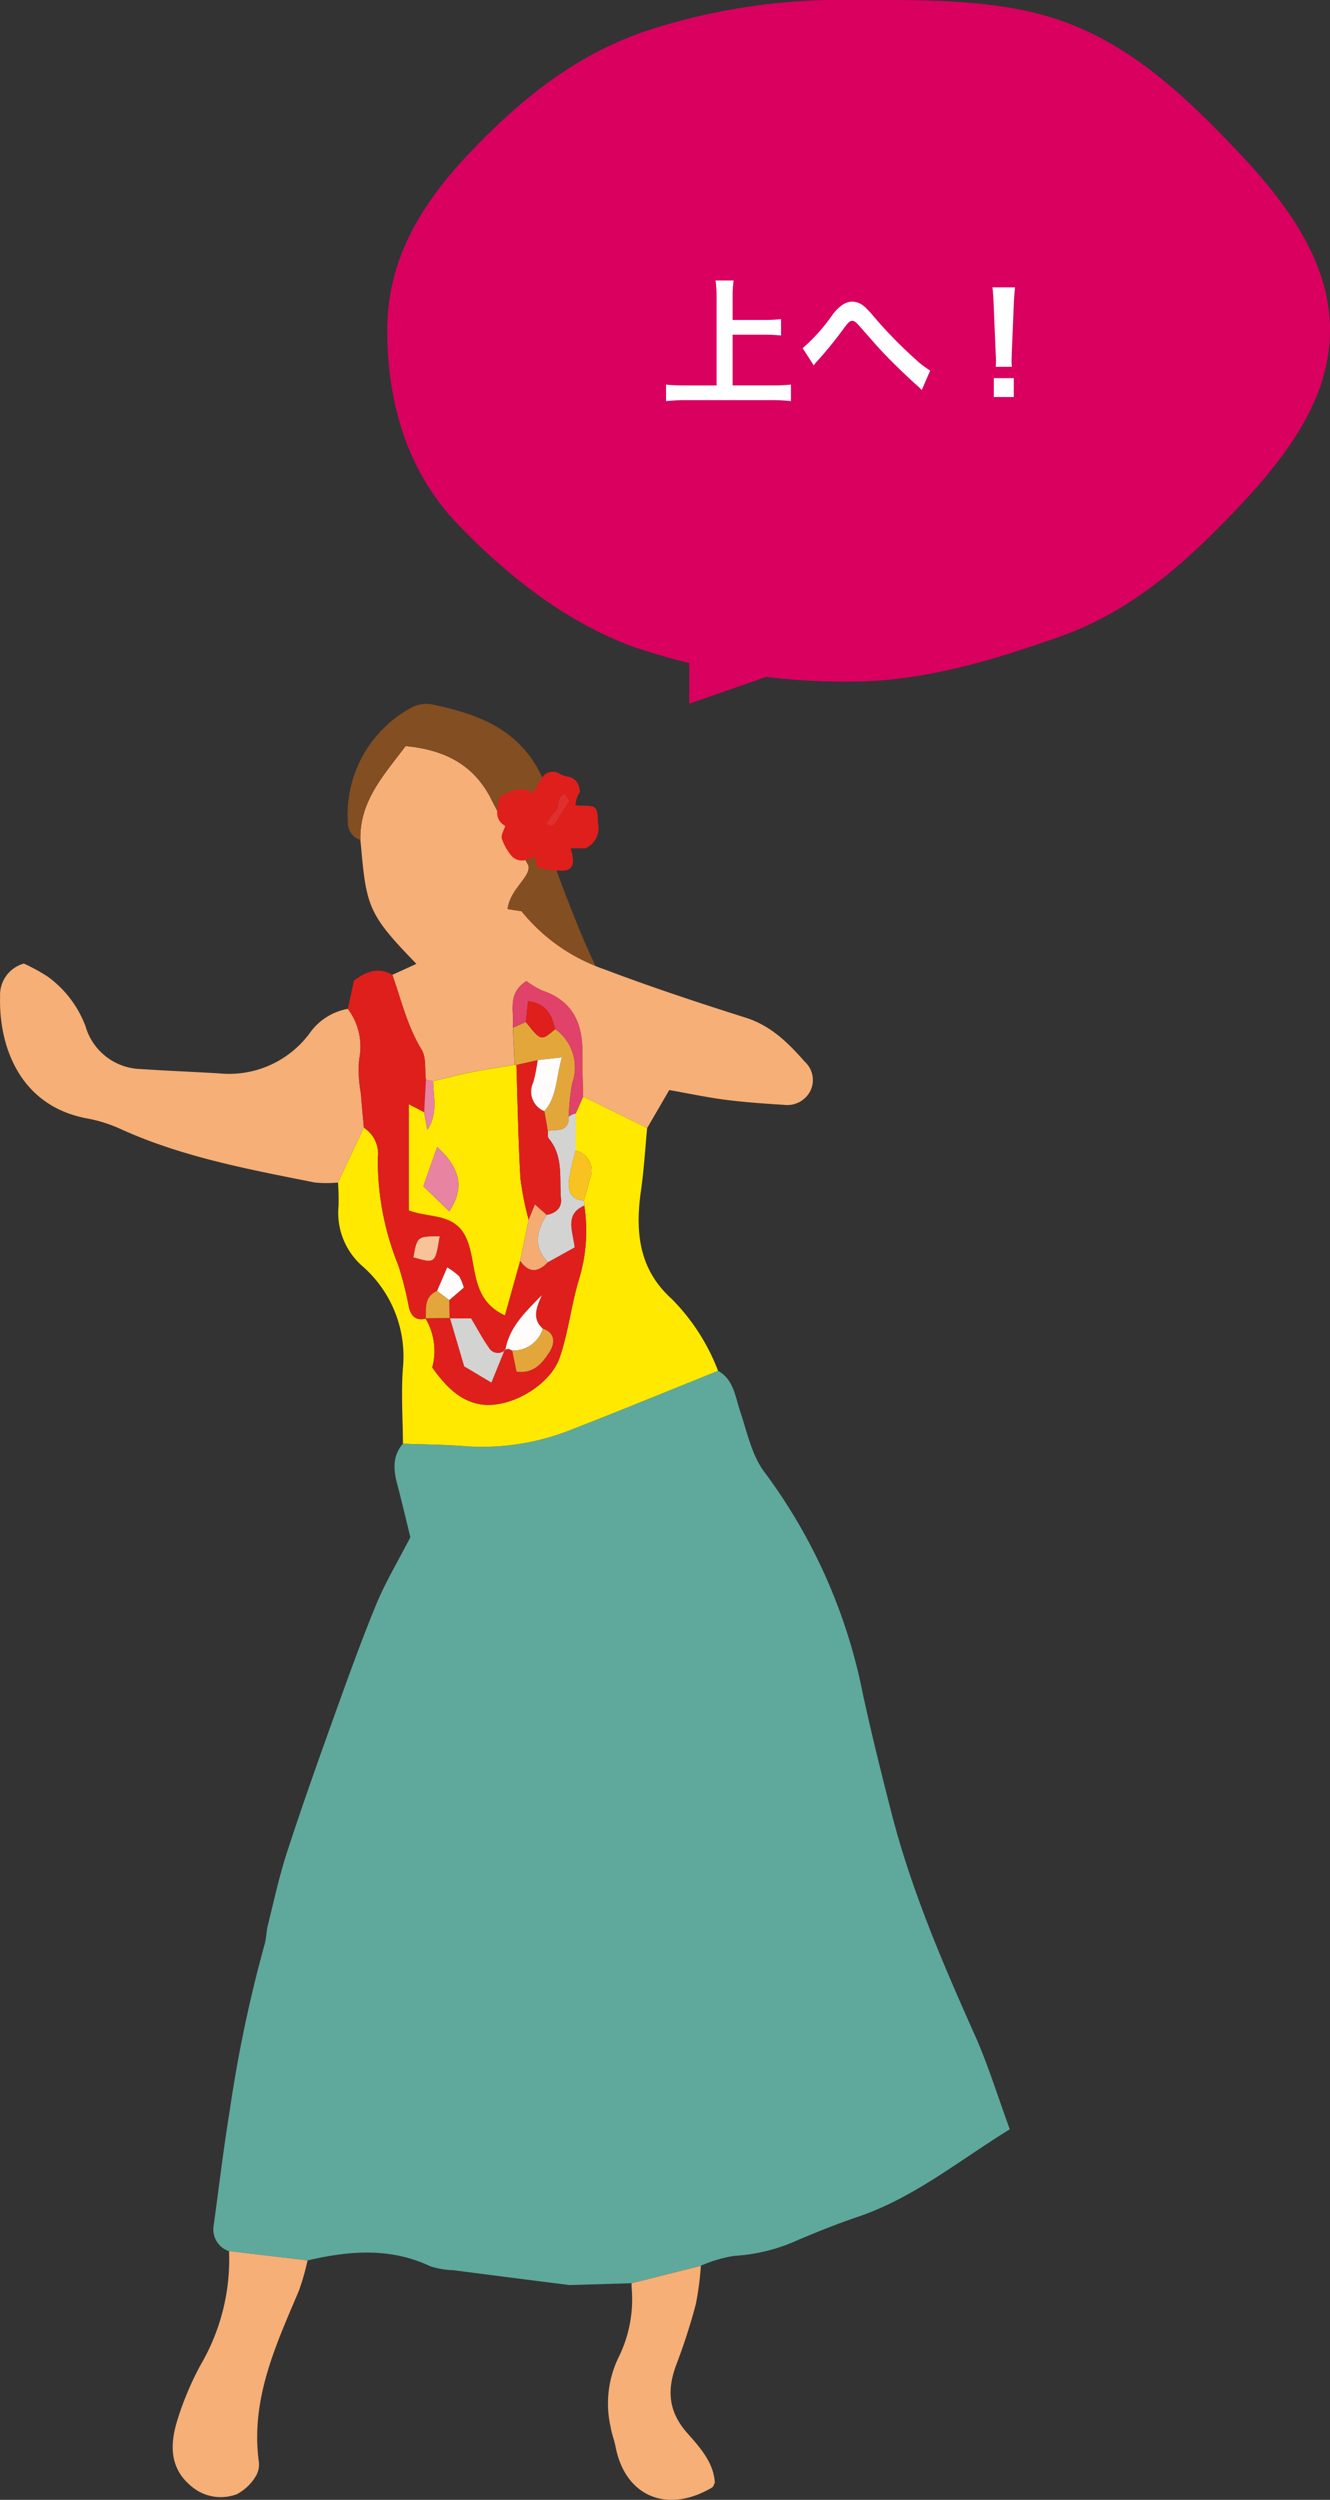 <svg xmlns="http://www.w3.org/2000/svg" width="132.656" height="249.219" viewBox="0 0 132.656 249.219"><rect x="0" y="0" width="132.656" height="249.219" fill="#333333" stroke="none"/><defs><clipPath id="a"><path d="M0 0h100.723v179.067H0z" class="a"/></clipPath><clipPath id="b"><path d="M0 0h94.029v70.151H0z" class="a"/></clipPath><style>.a{fill:none}.c{fill:#834e21}.e{fill:#f6af76}.f{fill:#ffe900}.g{fill:#df1f1c}.h{fill:#e3a63b}.j{fill:#e883a1}.k{fill:#d3d3d2}.m{fill:#fefdfc}.r{fill:#d90060}</style></defs><g style="clip-path:url(#a)" transform="translate(0 70.151)"><path d="M54.508 13.905s4.842 13.728 6.488 14.733-9.91-2.726-9.91-2.726v-4.554Z" class="c"/><path d="M9.4 156.874c4.127-.964 8.214-1.319 12.226.567a7.832 7.832 0 0 0 2.291.4q5.8.752 11.6 1.485l6.207-.182 6.91-1.745a13.322 13.322 0 0 1 3.321-.981A17.944 17.944 0 0 0 58.4 154.8c1.937-.811 3.888-1.6 5.877-2.27 5.559-1.875 10.02-5.552 15.172-8.733-1.209-3.291-2.161-6.42-3.484-9.382-3.216-7.2-6.328-14.433-8.3-22.094-1.014-3.939-1.993-7.89-2.86-11.864a54.762 54.762 0 0 0-9.787-22.123c-1.3-1.693-1.77-4.05-2.474-6.151-.5-1.49-.636-3.124-2.2-4.007-4.823 1.939-9.63 3.92-14.475 5.8A23.976 23.976 0 0 1 25.164 75.7c-2.075-.166-4.161-.173-6.243-.252-1.076 1.238-.946 2.628-.559 4.08.469 1.764.879 3.543 1.3 5.245-1.2 2.334-2.492 4.476-3.433 6.761-1.586 3.858-2.986 7.8-4.4 11.723-1.545 4.311-3.077 8.629-4.49 12.984-.766 2.356-1.287 4.793-1.89 7.2-.158.631-.145 1.309-.329 1.93a135.374 135.374 0 0 0-3.465 16.493C1.021 145.725.566 149.618.026 153.5a2.284 2.284 0 0 0 1.551 2.45l7.826.928" style="fill:#5ea99c" transform="translate(21.269 -1.671)"/><path d="m64.545 42.315 2.208-3.795c2.027.358 3.8.74 5.591.969 1.941.248 3.9.387 5.855.507a2.585 2.585 0 0 0 2.626-1.389 2.462 2.462 0 0 0-.545-2.9c-1.655-1.881-3.376-3.6-5.9-4.4-4.736-1.5-9.46-3.062-14.106-4.822a18.228 18.228 0 0 1-8.269-5.791l-1.38-.216c.28-2.076 2.364-3.208 2.076-4.362-1.532-2.7-2.7-4.562-3.667-6.518-1.759-3.544-4.719-5-8.581-5.369-2.152 2.882-4.611 5.479-4.509 9.361.037.386.078.771.112 1.158.5 5.619.917 6.49 5.474 11.192l-2.395 1.094c.885 2.518 1.491 5.125 2.914 7.461.481.789.3 1.98.425 2.988.24.057.48.108.721.153 1.226-.291 2.446-.619 3.681-.864 1.481-.293 2.975-.517 4.464-.771q-.1-1.844-.189-3.688c.171-1.57-.629-3.406 1.361-4.656a8.16 8.16 0 0 0 1.574.949c3.072 1.027 4.053 3.318 4 6.316-.026 1.418.048 2.839.076 4.257l6.38 3.136" class="e"/><path d="m64.545 42.315-6.38-3.136-.748 1.686q0 1.845-.007 3.691a2.025 2.025 0 0 1 1.452 2.729c-.181.754-.41 1.5-.617 2.246a1.162 1.162 0 0 1 .028.508 16.421 16.421 0 0 1-.491 7.23c-.784 2.527-1.075 5.318-1.951 7.9-.985 2.9-5.283 5.325-8.243 4.617-1.852-.444-3.148-1.756-4.475-3.6a6.359 6.359 0 0 0-.681-4.914l.029.031c-.978.241-1.459-.248-1.676-1.136a34.379 34.379 0 0 0-1.054-4.165 27.836 27.836 0 0 1-2.046-10.7 3.1 3.1 0 0 0-1.392-3.03q-1.289 2.733-2.577 5.469a23.559 23.559 0 0 1 .051 2.36 7.052 7.052 0 0 0 2.394 5.987 11.956 11.956 0 0 1 4.022 10.207c-.179 2.48-.006 4.985.009 7.479 2.081.079 4.168.086 6.242.253a23.975 23.975 0 0 0 10.709-1.718c4.846-1.882 9.652-3.863 14.476-5.8a20.573 20.573 0 0 0-4.636-7.181c-3.3-2.977-3.633-6.731-3.05-10.8.294-2.057.415-4.14.614-6.211" class="f"/><path d="m33.718 47.742 2.577-5.469c-.1-1.142-.216-2.283-.3-3.426a12.5 12.5 0 0 1-.174-3.373 6.279 6.279 0 0 0-1.125-5.049 5.929 5.929 0 0 0-3.845 2.479 10 10 0 0 1-8.955 3.958c-2.61-.161-5.225-.256-7.832-.435a5.9 5.9 0 0 1-5.533-4.262 10.8 10.8 0 0 0-3.761-4.947 17.594 17.594 0 0 0-2.393-1.306 3.241 3.241 0 0 0-2.367 3.3c-.138 4.743 1.839 10.933 8.791 12.16a14.226 14.226 0 0 1 3.324 1.077c6.141 2.769 12.706 3.977 19.241 5.284a11.91 11.91 0 0 0 2.352.007" class="e"/><path d="M34.694 30.425a6.284 6.284 0 0 1 1.125 5.049 12.461 12.461 0 0 0 .174 3.374c.088 1.142.2 2.284.3 3.426a3.1 3.1 0 0 1 1.394 3.03 27.82 27.82 0 0 0 2.045 10.7 34.2 34.2 0 0 1 1.054 4.165c.217.889.7 1.377 1.677 1.136.044-1.054-.156-2.208 1.129-2.751l1.013-2.35a6.749 6.749 0 0 1 1.195.891 4.8 4.8 0 0 1 .458 1.125l-1.449 1.24.033 1.826h2.142c.686 1.141 1.167 2.065 1.767 2.9a1.039 1.039 0 0 0 1.656.23c.408-2.28 2-3.778 3.635-5.445-.542 1.222-1.01 2.335.1 3.338 1.413.506 1.118 1.659.6 2.428-.664.977-1.484 2.086-3.22 1.858l-.433-2.1-.343-.17-.38.049-1.347 3.314-2.716-1.621a4766.91 4766.91 0 0 1-1.421-4.823l-2.444.03a6.359 6.359 0 0 1 .68 4.914c1.328 1.844 2.622 3.156 4.475 3.6 2.961.708 7.258-1.715 8.242-4.617.878-2.582 1.168-5.372 1.952-7.9a16.421 16.421 0 0 0 .491-7.23c-1.978.855-1.156 2.525-.961 4.169l-2.67 1.474c-.978 1.043-1.906 1.1-2.766-.142-.476 1.7-.95 3.4-1.521 5.435-3.854-1.763-2.539-5.805-4.178-8.3-1.243-1.843-3.472-1.433-5.4-2.164V39.947l1.521.79.174-3.254c-.122-1.008.057-2.2-.424-2.988-1.424-2.336-2.03-4.944-2.916-7.462-1.318-.752-2.508-.434-3.84.588-.174.809-.389 1.807-.6 2.8m9.158 22.671c-.439 2.72-.439 2.72-2.62 2.1.383-2.083.383-2.083 2.62-2.1" class="g"/><path d="m30.672 155.203-7.826-.928a20.806 20.806 0 0 1-2.807 11.288 30.219 30.219 0 0 0-2.419 5.79c-.679 2.335-.672 4.658 1.548 6.431a4.51 4.51 0 0 0 4.449.721 4.789 4.789 0 0 0 1.91-1.82 2.261 2.261 0 0 0 .276-1.512c-.8-6.17 1.712-11.539 4.017-16.97a24.155 24.155 0 0 0 .853-3" class="e"/><path d="M35.948 13.59c-.1-3.881 2.357-6.479 4.509-9.362 3.862.369 6.823 1.826 8.581 5.37.971 1.956 2.135 3.814 3.667 6.517.288 1.155-1.8 2.288-2.076 4.363l1.377.215c3.852-3.969 4.314-7.534 2.417-12.519-2.08-5.469-6.533-7.142-11.574-8.143a3.156 3.156 0 0 0-1.873.4 12.1 12.1 0 0 0-6.281 11.389 1.791 1.791 0 0 0 1.253 1.771" class="c"/><path d="m69.904 155.731-6.91 1.745c0 .217.007.434.022.651a13.008 13.008 0 0 1-1.374 6.845 10.568 10.568 0 0 0-.726 6.887c.1.642.354 1.259.478 1.9.955 4.965 5.152 6.743 9.646 4.069.1-.058.129-.219.26-.458-.107-2.009-1.494-3.542-2.744-4.95-1.929-2.172-2.04-4.351-1.078-6.888a59.448 59.448 0 0 0 1.925-5.972 28.9 28.9 0 0 0 .5-3.828" class="e"/><path d="m42.305 40.737-1.522-.79v10.568c1.929.732 4.158.322 5.4 2.165 1.638 2.491.324 6.534 4.177 8.3l1.52-5.439.845-4.1a29.267 29.267 0 0 1-.818-4.131c-.219-3.758-.277-7.523-.4-11.285l-.164-.02c-1.489.254-2.983.477-4.465.771-1.235.246-2.454.574-3.681.864.045 1.612.493 3.251-.571 4.853l-.324-1.751m1.3 3.458c2.36 2.117 2.725 4.155 1.207 6.414l-2.584-2.5c.454-1.294.914-2.607 1.377-3.917" class="f"/><path d="m51.347 36.003.164.02 2.121-.484 2.414-.268c-.61 2.113-.478 3.919-1.752 5.356q.173.983.343 1.968c.922-.139 2.135.152 2.092-1.414a21.789 21.789 0 0 1 .346-3.345 4.7 4.7 0 0 0-1.692-5.393c-1.421 1.207-1.421 1.207-2.935-.709l-1.291.581q.1 1.845.189 3.688" class="h"/><path d="m43.647 33.007 1.29-.581.223-2.068c1.957.251 2.366 1.487 2.713 2.776a4.694 4.694 0 0 1 1.691 5.394 21.777 21.777 0 0 0-.345 3.345 1.66 1.66 0 0 1 .689-.314l.749-1.686c-.028-1.418-.1-2.839-.076-4.257.055-3-.927-5.289-4-6.316a8.082 8.082 0 0 1-1.574-.949c-1.99 1.251-1.19 3.086-1.361 4.656" style="fill:#e04269" transform="translate(7.508 -.695)"/><path d="m42.305 40.737.325 1.751c1.063-1.6.616-3.241.57-4.853q-.361-.069-.72-.153z" class="j"/><path d="M57.417 40.864a1.673 1.673 0 0 0-.689.314c.042 1.567-1.171 1.275-2.092 1.414.027.259-.041.6.1.764 1.493 1.792 1.034 3.977 1.219 6.02.082.911-.537 1.421-1.42 1.584-1.025 1.6-1.4 3.185.115 4.723l2.665-1.476c-.194-1.644-1.017-3.315.961-4.169a1.162 1.162 0 0 0-.027-.508c-1.375-.063-1.609-1.03-1.492-2.084a24.464 24.464 0 0 1 .657-2.89q0-1.847.007-3.692" class="k"/><path d="M43.49 45.676a24.467 24.467 0 0 0-.657 2.89c-.115 1.054.118 2.021 1.492 2.084.207-.747.435-1.491.617-2.245a2.025 2.025 0 0 0-1.452-2.729" style="fill:#f8c221" transform="translate(13.921 -1.12)"/><path d="m44.877 61.242 1.423 4.823 2.714 1.621c.528-1.3.937-2.3 1.348-3.314l.045.044a1.038 1.038 0 0 1-1.657-.23c-.6-.837-1.081-1.762-1.765-2.9h-2.144Z" class="k"/><path d="M54.142 62.31c-1.11-1-.643-2.117-.1-3.338-1.632 1.667-3.232 3.165-3.632 5.446l-.046-.045.38-.049.343.17a3.09 3.09 0 0 0 3.057-2.183" class="m"/><path d="M54.142 62.31a3.09 3.09 0 0 1-3.053 2.183l.433 2.1c1.737.227 2.556-.881 3.221-1.858.523-.769.816-1.922-.6-2.428" class="h"/><path d="M50 56.938c-1.519-1.538-1.14-3.123-.115-4.723L48.7 51.166q-.312.762-.621 1.526l-.845 4.1c.86 1.24 1.787 1.185 2.766.142" style="fill:#f5ac72" transform="translate(4.647 -1.254)"/><path d="M60.92 54.431c-2.237.013-2.237.013-2.62 2.1 2.181.624 2.181.624 2.62-2.1" style="fill:#f9c399" transform="translate(-17.068 -1.334)"/><path d="m44.81 59.458 1.449-1.24a4.8 4.8 0 0 0-.458-1.125 6.759 6.759 0 0 0-1.194-.891l-1.014 2.35z" class="m"/><path d="m44.81 59.458-1.217-.905c-1.286.543-1.085 1.7-1.13 2.75l-.029-.03 2.444-.03-.036.042z" class="h"/><path d="m52.726 51.437.621-1.526 1.184 1.049c.883-.163 1.5-.673 1.42-1.584-.184-2.042.275-4.227-1.218-6.019-.139-.167-.07-.505-.1-.765l-.343-1.968a2.092 2.092 0 0 1-1.1-2.856 17.119 17.119 0 0 0 .44-2.231l-2.121.483c.122 3.762.18 7.529.4 11.285a29.266 29.266 0 0 0 .818 4.131" class="g"/><path d="M43.6 44.189c-.461 1.31-.922 2.622-1.376 3.918l2.584 2.5c1.518-2.26 1.153-4.3-1.208-6.415" class="j"/><path d="M53.63 35.537a17.265 17.265 0 0 1-.44 2.232 2.092 2.092 0 0 0 1.1 2.855c1.273-1.436 1.142-3.243 1.752-5.356l-2.414.269" class="m"/><path d="M55.381 32.44c-.346-1.291-.756-2.526-2.713-2.777l-.222 2.068c1.514 1.916 1.514 1.916 2.935.709m1.545-18.019h1.463a2.2 2.2 0 0 0 1.26-2.481.647.647 0 0 1-.011-.123c-.044-1.561-.122-1.636-1.681-1.65-.16 0-.319-.019-.562-.034a4.729 4.729 0 0 1 .13-.711 5.471 5.471 0 0 1 .328-.667c-.117-.809-.44-1.395-1.346-1.5a2.564 2.564 0 0 1-.679-.26 1.25 1.25 0 0 0-1.8.458c-.3.43-.525.918-.816 1.438-1.242-.675-2.328-.268-3.436.48-.12 1.034-.578 2.107.613 2.822-.132.443-.444.916-.337 1.255a5.361 5.361 0 0 0 1.013 1.781 1.44 1.44 0 0 0 1.494.32 5.762 5.762 0 0 0 .8-.327l.183 1.076c.386.093.766.212 1.155.268s.813.056 1.22.081c.9.056 1.324-.37 1.22-1.24-.036-.309-.129-.611-.211-.984m-.6-5.449.452.723c-.459.737-.854 1.4-1.286 2.048-.211.312-.493.569-.987.21.322-.462.618-.936.964-1.373.372-.469-.011-1.294.857-1.608" class="g"/><path d="M46.867 9.2c-.868.313-.486 1.138-.857 1.608-.345.436-.642.91-.964 1.373.495.359.776.1.987-.21.432-.643.826-1.31 1.286-2.048z" style="fill:#e02f2e" transform="translate(9.462 -.225)"/></g><g style="clip-path:url(#b)" transform="translate(38.627)"><path d="M94.029 32.934c0 7.034-4.629 12.965-9.821 18.352-4.517 4.687-9.866 9.608-17.057 12.154-6.267 2.218-13.506 4.515-20.975 4.515A65.989 65.989 0 0 1 24.8 64.568C17.61 62.023 11.6 57 7.083 52.309 1.891 46.922 0 39.968 0 32.934s3.319-12.612 8.51-18c4.517-4.686 9.773-9.188 16.964-11.734A61.921 61.921 0 0 1 46.176 0c7.47 0 14.83-.136 21.1 2.084 7.19 2.545 12.481 7.751 17 12.437 5.191 5.388 9.758 11.379 9.758 18.413" class="r"/><path d="M30.12 61.029v9.122l11.238-3.908Z" class="r"/><path d="M34.445 38.423h3.96a17.621 17.621 0 0 0 1.856-.082v1.652a15.1 15.1 0 0 0-1.829-.1h-8.727a17.3 17.3 0 0 0-1.9.1v-1.649a18.109 18.109 0 0 0 1.9.082h3.14v-8.881a11.828 11.828 0 0 0-.1-1.581h1.8a11.021 11.021 0 0 0-.1 1.581v2.351h3.23a13.76 13.76 0 0 0 1.6-.083v1.637a14.306 14.306 0 0 0-1.6-.083h-3.23Zm6.985-3.71a17.87 17.87 0 0 0 3-3.368 4.218 4.218 0 0 1 .853-.866 1.887 1.887 0 0 1 1.1-.412 1.954 1.954 0 0 1 1.238.522 9.343 9.343 0 0 1 .921.99 43.726 43.726 0 0 0 4.11 4.207 8.82 8.82 0 0 0 1.5 1.156l-.845 1.951a2.713 2.713 0 0 0-.4-.4 69.985 69.985 0 0 1-2.8-2.667c-1.045-1.073-1.072-1.114-2.544-2.791-.852-.976-.934-1.045-1.2-1.045-.22 0-.357.123-.825.742a39.027 39.027 0 0 1-2.708 3.328 2.222 2.222 0 0 0-.289.37Zm19.259 1.857c.013-.288.027-.425.027-.591s0-.151-.041-.976l-.193-4.678c-.027-.6-.069-1.292-.123-1.677h2.255c-.041.371-.1 1.086-.123 1.677l-.193 4.674c-.028.8-.028.8-.028.99a4.808 4.808 0 0 0 .028.577Zm-.193 1.128h1.993v1.884h-1.993Z" style="fill:#fff"/></g></svg>